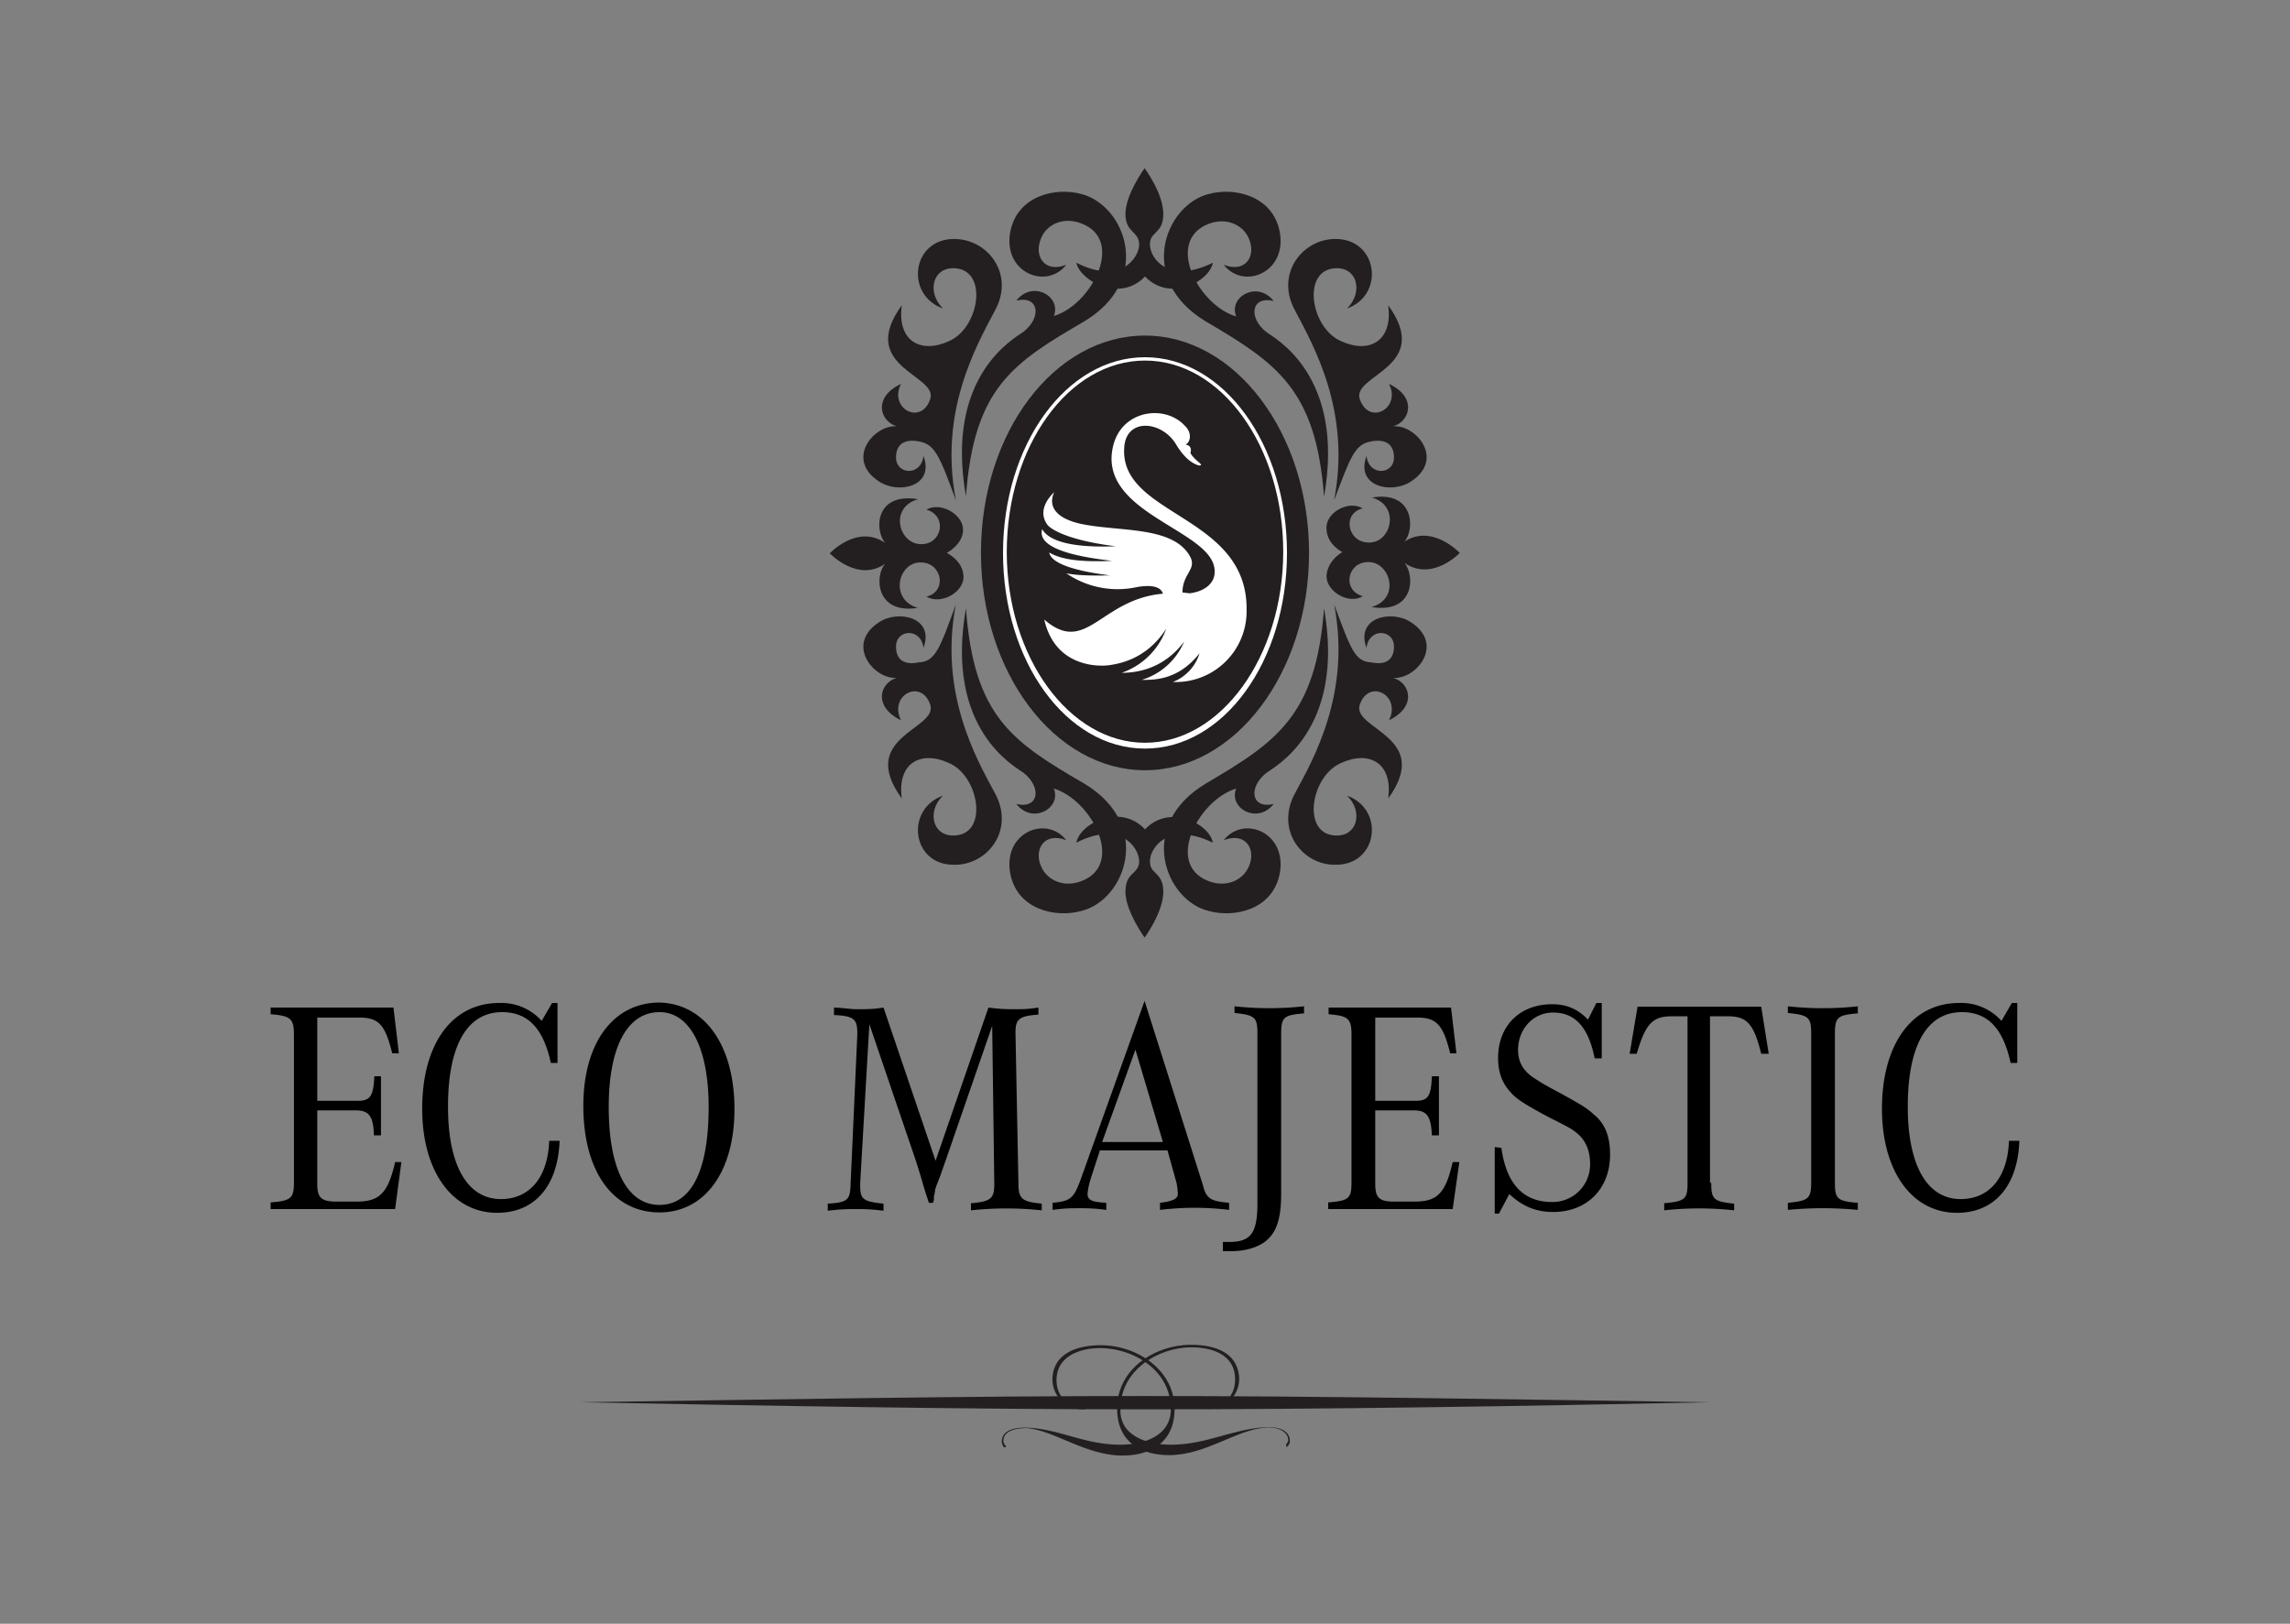 <svg xmlns="http://www.w3.org/2000/svg" viewBox="15 -20 550 390"><rect x="15" y="-20" width="550" height="390" fill="#808080" stroke="none"/><path fill="#231F20" d="M290 165c-21.7 0-39.4-23.5-39.4-52.2 0-29 17.7-52.2 39.4-52.2s39.4 23.5 39.4 52.2c0 28.7-17.7 52.2-39.4 52.2z"/><path fill="#FFF" d="M290 159.8c-18.9 0-34.1-21-34.1-47s15.2-47 34.1-47 34.1 21 34.1 47-15.2 47-34.1 47zm0-93.2c-18.4 0-33.2 20.7-33.2 46 0 25.2 15 45.8 33.2 45.8 18.2 0 33.2-20.7 33.2-45.9S308.4 66.6 290 66.6z"/><path fill="#FFF" d="M285 87.7c.3-7.5 9.1-6.7 12.5-.9 2.5 4.1 4.6 4.7 5.4 5 1.7 0-.9-1-2-3 .5-1.5-.6-2-1.2-2 1.2-.5 1.7-2.8-.1-4.5-4.7-5.2-15-3.9-17.2 4.6-4.2 16.3 23.4 20.2 24.3 29.8.4 3.4-2.5 5.4-6 5.8l-1.7-.2c0-4.5 3.4-5.5 1.9-8.5-4-7.6-17.2-6-26.4-8-5.4-1.2-8-3.9-6.3-7.6-4.3 4.2-2.1 7.2-1.6 7.9 1.6 1.8 7.2 4 16.4 5.1-12.1.5-16.4-1.8-17.7-4.1-1.3 4.6 8 6.6 16.8 7.6-8.3.4-12.6-.5-15.1-2 .5 2.8 6.7 4.5 14.6 5.5-4.6.1-8 0-10.5-.5a21.8 21.8 0 0 0 17 3.3c4.1-.7 5.8.2 6.2 1.6-15 1.3-18.4 15-28.5 6.2 2.9 12.7 15.3 11 15.3 11 3.3-.4 9.5-1.8 14-8.8a17.4 17.4 0 0 1-10.7 10.6c3.4 0 10-.8 15-7.5a16.1 16.1 0 0 1-10.2 9.2c3 0 8.8.1 13.9-6.4a10.8 10.8 0 0 1-6.4 6.9 17 17 0 0 0 17.7-17.3c.3-22.8-30.3-22.5-29.4-38.8z"/><g fill="#231F20"><path d="M271.1 43.6c-4.9 6.2-15.5 1.7-13.4-8.2 1.8-8.4 10.8-10.5 17-8.8 10.4 2.6 17.5 20.5.7 30.6-17.2 10-26.5 16-28.4 42-5.2-29.3 12.1-38.2 13.8-39.5 4.5-3.5 3.7-8.8-1.7-7.5 3.9-5 10.9-1 9 3.7 8.7-2.6 16.7-17.2 7.6-21.8-5-2.5-9.3-.2-10.6 3-1.9 4.2.6 8.6 6 6.5z"/><path d="M244.6 100.2c-4.2-21.4 5-37.3 9.3-45.5 5-8.9-1.8-17.5-10-17.3-10 .2-11.5 13.5-2.4 16.7-4.1-3.9-2.5-10.5 3.5-9.6 7.3 1.2 5 14.3-2 17.4-6.9 3.2-12.6 0-11.4-8.6-10.9 15 8.9 16.7 6.8 22.6-2.2 6.4-10 2.2-7-3.7-6.8 3.2-5.1 9-1 10.2-5.4-.5-12.6 7.9-4.2 13.3 4.6 3 13.3 1.2 10.6-6.2-.6 5-6.6 4.5-6.6.4 0-3.2 2-4.5 5.4-3.9 4 .7 5 3.4 9 14.2zm64.3-56.6c4.9 6.2 15.5 1.7 13.4-8.2-1.8-8.4-10.8-10.5-17-8.8-10.4 2.6-17.5 20.5-.7 30.6 17 10 26.5 16.3 28.4 42.1 5.2-29.3-12.1-38.2-13.8-39.5-4.5-3.5-3.7-8.8 1.7-7.5-3.9-5-10.9-1-9 3.7-8.7-2.5-16.7-17.1-7.6-21.8 5-2.5 9.3-.1 10.6 3 1.9 4.1-.6 8.5-6 6.4z"/><path d="M335.4 100.2c4.2-21.4-5-37.3-9.3-45.5-5-8.9 1.8-17.5 9.9-17.3 10 .2 11.6 13.5 2.5 16.7 4.1-3.9 2.5-10.5-3.5-9.6-7.3 1.2-5 14.3 2 17.4 6.9 3.2 12.6 0 11.4-8.6 10.9 15-8.9 16.7-6.8 22.6 2.2 6.4 10 2.2 7-3.7 6.8 3.2 5.1 9 1 10.2 5.4-.5 12.6 7.9 4.2 13.3-4.6 3-13.3 1.2-10.6-6.2.6 5 6.6 4.5 6.6.4 0-3.2-2-4.5-5.4-3.9-4 .7-4.9 3.4-9 14.2zM290 46.4c6 6.3 15.5 1.2 16.3-3.3-10.5 5.2-15-.9-15.1-4.2-.2-3.4 3.2-2.6 3.2-7.5 0-5-4.5-11-4.5-11s-4.6 6.3-4.6 11c0 4.6 3.4 4.1 3.3 7.5-.2 3.3-4.7 9.5-15.1 4.2 1 4.5 10.6 9.6 16.5 3.3zm-18.9 135.4c-4.9-6.2-15.5-1.7-13.4 8.3 1.8 8.4 10.8 10.4 17 8.7 10.4-2.5 17.5-20.5.7-30.6-17.2-10-26.5-16-28.4-42.1-5.2 29.3 12.1 38.2 13.8 39.5 4.5 3.5 3.7 8.8-1.7 7.5 3.9 5 10.9 1 9-3.7 8.7 2.6 16.7 17.2 7.6 21.8-5 2.5-9.3.1-10.6-3-1.9-4 .6-8.5 6-6.4z"/><path d="M244.6 125c-4.2 21.5 5 37.4 9.3 45.4 5 9-1.8 17.6-10 17.3-10-.1-11.5-13.4-2.4-16.6-4.1 3.8-2.5 10.4 3.5 9.5 7.3-1.1 5-14.2-2-17.3-6.9-3.2-12.6 0-11.4 8.5-10.9-15 8.9-16.6 6.8-22.6-2.2-6.3-10-2.2-7 3.8-6.8-3.3-5.1-9-1-10.2-5.4.5-12.6-8-4.2-13.4 4.6-3 13.3-1.1 10.6 6.2-.6-4.9-6.6-4.5-6.6-.3 0 3.2 2 4.5 5.4 3.8 4-.2 5-3 9-14zm-2.2-12.2s3.8 1.8 4 5.5c.3 3.8-5.3 7.1-8.9 5 5-1.2 3.8-8-1.1-8.2-5.6-.4-8 8.8-1 10.9-10.1 1.6-10.4-7.7-7.8-10.6-6.6 4.6-13.3-2.5-13.3-2.5s6.6-7.1 13.3-2.5c-2.6-3-2.5-12.2 7.9-10.5-7.1 2-4.6 11 .9 10.8 4.9-.1 6.2-6.8 1.1-8.3 3.5-2 9 1.3 8.8 5-.1 3.4-3.9 5.4-3.9 5.4zm66.5 69c4.9-6.2 15.5-1.7 13.4 8.3-1.8 8.4-10.8 10.4-17 8.7-10.4-2.5-17.5-20.5-.7-30.6 17-10 26.5-16.3 28.4-42.1 5.2 29.3-12.1 38.2-13.8 39.5-4.5 3.5-3.7 8.8 1.7 7.5-3.9 5-10.9 1-9-3.7-8.7 2.6-16.7 17.2-7.6 21.8 5 2.5 9.3.1 10.6-3 1.9-4-.6-8.5-6-6.4z"/><path d="M335.4 125c4.2 21.5-5 37.4-9.3 45.4-5 9 1.8 17.6 9.9 17.3 10-.1 11.6-13.4 2.5-16.6 4.1 3.8 2.5 10.4-3.5 9.5-7.3-1.1-5-14.2 2-17.3 6.9-3.2 12.6 0 11.4 8.5 10.9-15-8.9-16.6-6.8-22.6 2.2-6.3 10-2.2 7 3.8 6.8-3.3 5.1-9 1-10.2 5.4.5 12.6-8 4.2-13.4-4.6-3-13.3-1.1-10.6 6.2.6-4.9 6.6-4.5 6.6-.3 0 3.2-2 4.5-5.4 3.8-4-.2-4.9-3-9-14zM290 179.2c6-6.3 15.5-1.3 16.3 3.2-10.5-5.1-15 1-15.1 4.3-.2 3.4 3.2 2.6 3.2 7.5s-4.5 11-4.5 11-4.6-6.4-4.6-11c0-5 3.4-4.1 3.3-7.5-.2-3.4-4.7-9.6-15.1-4.3 1-4.8 10.6-9.5 16.5-3.2zm75.6-66.4s-6.6 7-13.3 2.4c2.6 3 2.4 12.3-7.9 10.6 7.1-2 4.5-11-.9-10.8-5 .1-6.2 6.8-1.2 8.2-3.4 2.1-8.9-1.2-8.7-5 .3-3.7 3.8-5.6 3.8-5.6s-3.7-1.8-3.8-5.5c-.4-3.8 5.1-7.1 8.7-5-5 1.2-3.7 8 1.2 8.2 5.6.4 8-8.8 1-10.8 10.1-1.7 10.4 7.6 7.8 10.6 6.6-4.4 13.3 2.7 13.3 2.7z"/></g><path d="M109.9 270.4H80v-1.6c5-.4 5.6-1 5.6-5v-35.2c0-4-.8-4.6-5.6-5V222h29.5l1.3 11h-1.6c-1.7-6.9-3.2-8.6-8-8.6h-10v20h9.7c3 0 3.8-1.1 4-5.9h1.6v14.2h-1.7c-.1-4.6-1.2-6-4.3-6h-9.3v17.7c0 3.3 1 4.2 4.6 4.2h4.9c5.4 0 7.5-2 9.2-9.5h1.5l-1.5 11.3zm39.5-16.4c-.4 10.9-6 17.3-15 17.3-10.8 0-18-10-18-25 0-15.5 7.1-25.4 18.5-25.4a13 13 0 0 1 10.2 4.3l2.5-4.3h1.3v14.4h-1.6c-1.8-8.3-5.5-12.2-11.7-12.2-8.4 0-13 8-13 22.7 0 14.2 4.7 22.2 12.7 22.2 6.9 0 11.3-5.2 11.6-14h2.5zm42-7.6c0 15-7.1 24.8-18 24.8-11.3 0-18.3-10-18.3-25.6 0-15.1 7.2-24.8 18.3-24.8 10.9.3 18 10.3 18 25.6zm-30.2-.5c0 15 4.5 23.5 12.2 23.5 7.7 0 11.8-8.4 11.8-23.5 0-14.2-4.5-22.8-11.8-22.8-7.7 0-12.2 8.3-12.2 22.8zm60.4 18.2v.8c0 3.2.8 3.7 5.6 4.2v1.7c-3.2-.4-4.7-.4-6.7-.4-1.8 0-3.4 0-6.7.4v-1.7c4.9-.3 5.4-.9 5.5-4.9l1.6-35.6v-.6c0-3.3-1-4-5.6-4.2V222c2.6.1 3.8.4 5.6.4 2.4 0 3.8 0 6.3-.4l12.5 36.8 12.7-36.8c3 .4 4.6.4 6.6.4 1.7 0 2.8 0 5.4-.4v1.7c-4.6.3-5.5 1.1-5.5 4.2v.5l.7 35.7c0 3.9.8 4.5 5.6 5v1.6a80.9 80.9 0 0 0-17 0V269c4.7-.4 5.6-1.1 5.6-4.5v-.4l-.5-37.7-11.2 32.4-1.2 3.4-1 2.6-.3.9-.1.9-.2.7v.8l-.2.8h-1c-2-6-1-3.5-3.3-10.6l-11-32.3-2.2 38.1zm57.5-7.6l-2.2 6.8a17 17 0 0 0-.7 3.4c0 1.5.9 2 4.5 2.2v1.7c-3-.4-4.5-.4-6.6-.4-2 0-3.5 0-6.3.4v-1.7c4.2-.4 5-1 6.6-5.2l15.5-43.3 14 44.2c.8 3.4 2 3.9 6.3 4.3v1.7a67.8 67.8 0 0 0-16.6 0v-1.7c3.2-.4 4.3-1 4.3-2.2l-.1-1.2-.2-1.3-2.2-7.9h-16.3v.2zm15.2-2.2l-6.6-22.2-8 22.2h14.6z"/><path d="M308.9 278.3h1.3c5.1 0 6.8-2 6.8-9.2v-40.8c0-3.9-.5-4.5-5.5-5v-1.6a77.7 77.7 0 0 0 16.7 0v1.7c-4.9.4-5.5.9-5.5 5v38.3c0 6.3-1.2 9.6-4.1 11.7-1.9 1.3-4.7 2.1-7.7 2.1h-2.2v-2.2h.2zm55.1-7.9h-30v-1.6c5.1-.4 5.6-1 5.6-5v-35.2c0-4-.8-4.6-5.5-5V222h29.4l1.3 11h-1.5c-1.7-6.9-3.3-8.6-8-8.6h-10v20h9.7c3 0 3.7-1.1 3.9-5.9h1.7v14.2h-1.7c-.2-4.6-1.2-6-4.3-6h-9.3v17.7c0 3.3 1 4.2 4.5 4.2h5c5.4 0 7.4-2 9.1-9.5h1.6l-1.6 11.3zm11.6-14.7c1.2 8.8 5.4 13 12.1 13a9 9 0 0 0 9.2-9.2c0-3-1-5.5-3-7.2-1.3-1.1-2-1.5-6.6-3.8-6.6-3.5-8.3-4.7-9.7-6.4-1.8-2-2.8-4.6-2.8-8 0-7.6 5.1-12.9 13-12.9 3.5 0 6.2 1.2 8.6 3.7l2-4h1.3v13.3H398c-1.5-7.4-4.6-11-10-11-4.8 0-8.4 4-8.4 9 0 2.8 1.2 5 3.8 6.7 1.6 1 1.7 1.2 6.6 3.8 4.3 2.4 6 3.3 7.7 4.9 2.8 2.2 4 5.4 4 9.7 0 8.2-5.5 13.8-13.7 13.8-4 0-7.3-1.3-10.5-4.3l-2.5 4.7h-1v-16l1.6.2zm50.4 8.4c0 3.9.5 4.5 5.5 5v1.6a77.2 77.2 0 0 0-16.8 0V269c5-.5 5.6-.9 5.6-4.9v-40h-3.8c-4.6 0-6.3 1.8-8.4 9h-1.7l1.9-11.3H438l1.8 11.3H438c-1.8-7.2-3.4-9-8-9h-4.3v40h.1zm24-35.8c0-3.9-.5-4.5-5.6-5v-1.6a77.7 77.7 0 0 0 16.8 0v1.7c-4.9.4-5.5.9-5.5 5V264c0 3.9.5 4.5 5.5 4.9v1.7a86.3 86.3 0 0 0-16.8 0v-1.7c5-.5 5.6-1 5.6-5v-35.6zm50 25.7c-.4 10.9-6 17.3-15 17.3-10.8 0-18-10-18-25 0-15.5 7.2-25.4 18.5-25.4a13 13 0 0 1 10.2 4.3l2.5-4.3h1.3v14.4h-1.6c-1.8-8.3-5.5-12.2-11.7-12.2-8.4 0-13 8-13 22.7 0 14.2 4.7 22.2 12.7 22.2 6.9 0 11.3-5.2 11.6-14h2.5z"/><g fill="#231F20"><path d="M154.4 316.8c48-.7 92.6-1.5 135.6-1.5s87.5.8 135.6 1.5c-47.9 1-92.4 1.7-135.6 1.7-42.8 0-87.7-.8-135.6-1.7z"/><path d="M284 327c5.9 0 12.2-2.2 12.2-8.5 0-9.6-9.2-14.7-17-14.7-5 0-9.9 2-10.4 6.8-.5 5 3.2 7.5 6.2 7.5 1.6 0 1.8-.5 1.8-.4.1.2-.5.8-1.8.8a7.2 7.2 0 0 1-7.2-7.9c.5-5.5 5.8-7.5 11.6-7.5 8.5 0 17.7 5.8 17.7 15.3 0 8.4-6.2 11.2-12.5 11.2-8.8 0-16.3-6-23-6.6-3.3 0-5.6 1-5.6 3 0 .5.1.8.5 1.2.2.1.2.1 0 .4h-.4c-.3-.4-.5-1-.5-1.3 0-2.5 2.5-3.5 6-3.4 7.9.3 13.8 4.1 22.5 4.1z"/><path d="M296.2 327c8.5 0 14.6-3.7 22.6-4.2 3.5-.2 6 .9 6 3.3 0 .6-.4 1.2-.6 1.3 0 0 0 .2-.3 0v-.4c0-.3.5-.5.5-1.1 0-2-2.5-3.3-5.6-3-6.8.5-14.3 6.6-23 6.6-6.3 0-12.5-2.8-12.5-11.2 0-9.6 9.2-15.3 17.7-15.3 5.8 0 11 1.8 11.6 7.5.4 5.2-4.1 8-7.2 7.9-1.3 0-2-.5-1.8-.8 0-.1.4.4 1.8.4 3 0 6.7-2.5 6.2-7.5-.4-5-5.2-6.9-10.5-6.9-7.9 0-17 5.5-17 14.8-.3 6.4 6.3 8.6 12.1 8.6z"/></g></svg>